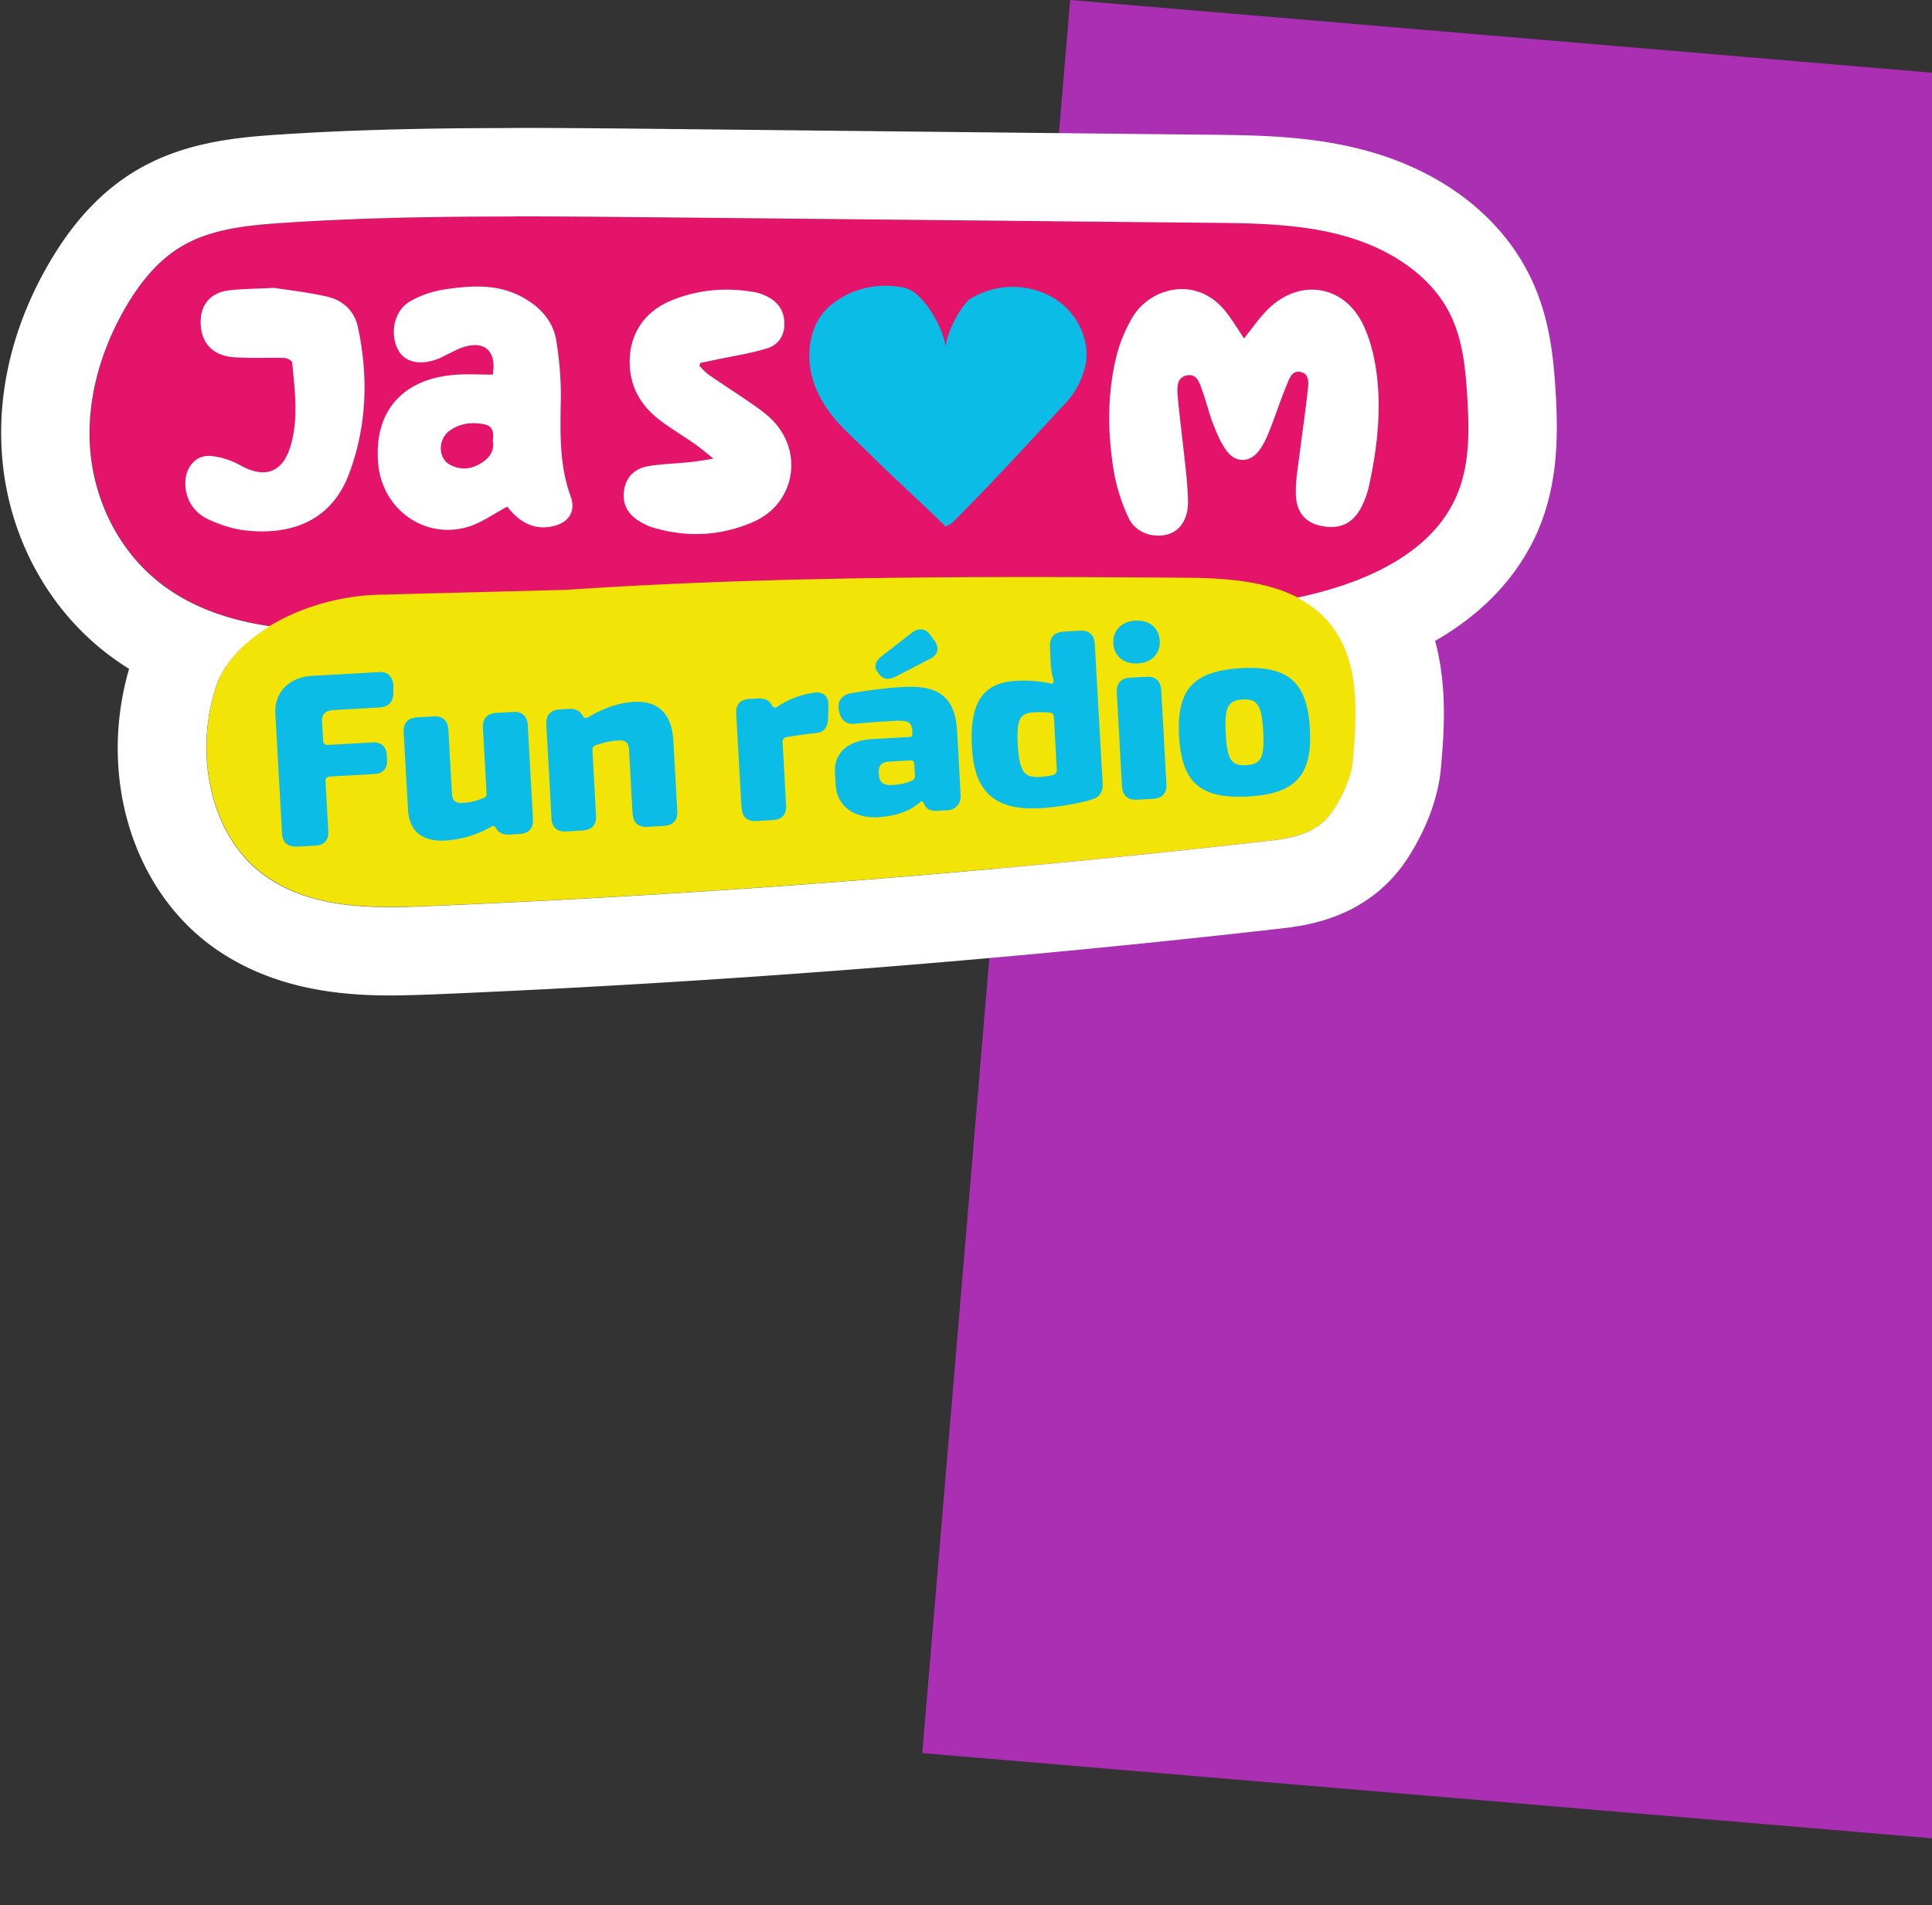 <svg xmlns="http://www.w3.org/2000/svg" fill="none" viewBox="0 0 287 283"><rect x="0" y="0" width="287" height="283" fill="#333333" stroke="none"/><path fill="#AA2FB2" d="M419.387 21.972 158.972 0 137 260.416l260.416 21.971z"/><path fill="#E3146A" d="M60.607 93.482c-12.79.6-26.863.828-36.776-6.871-6.125-4.76-9.726-12.107-10.389-19.598-.662-7.492 1.511-15.066 5.381-21.627 2.049-3.456 4.657-6.746 8.216-8.836 4.387-2.587 9.747-3.105 14.921-3.457 17.902-1.18 35.865-1.014 53.808-.827 27.979.269 55.939.558 83.918.827 6.726.063 13.556.145 20.013 1.946 6.456 1.8 12.603 5.587 15.583 11.32 2.028 3.89 2.442 8.32 2.711 12.645.29 4.967.393 10.099-1.614 14.693-4.056 9.313-15.335 13.618-25.766 15.48-7.657 1.366-10.099 2.36-17.88 2.132"/><path fill="#fff" d="M184.777 50.312c1.18-1.47 2.235-3.042 3.56-4.346 4.698-4.698 11.403-3.663 14.217 2.38 1.118 2.4 1.739 5.174 2.029 7.823.579 5.38-.063 10.761-1.221 16.038a13.4 13.4 0 0 1-1.159 3.187c-1.304 2.484-3.332 3.312-6.105 2.69-2.236-.496-3.56-2.048-3.601-4.78-.042-2.007.331-4.015.579-6.022.393-3.146.869-6.27 1.2-9.396.104-.972.269-2.318-1.034-2.628-1.325-.31-1.718 1.014-2.091 1.904-.91 2.194-1.635 4.45-2.504 6.643-.414 1.056-.869 2.111-1.531 3.022-1.387 1.945-3.58 2.007-4.946.082-.849-1.18-1.428-2.587-1.966-3.952-.6-1.553-.973-3.208-1.552-4.78-.414-1.118-.745-2.712-2.318-2.422-1.552.269-1.49 1.862-1.387 3.042.29 3.353.745 6.664 1.097 10.016.207 1.904.414 3.829.435 5.754 0 2.545-1.159 4.263-2.981 4.8-2.173.622-4.801-.206-5.836-2.42-1.055-2.236-1.841-4.698-2.235-7.14-.91-5.65-.952-11.341.435-16.929.476-1.945 1.283-3.85 2.276-5.588 2.546-4.511 9.562-6.54 13.97-.972.993 1.262 1.821 2.67 2.752 4.035zM75.342 75.27c-1.987 1.056-3.746 2.339-5.712 2.96-6.478 2.007-12.852-2.525-13.452-9.375-.683-7.782 3.684-12.707 11.734-13.204 1.76-.103 3.539 0 5.298 0 .6-3.6-1.325-5.215-4.698-3.973-.559.207-1.076.496-1.614.745-.538.248-1.055.558-1.593.786-2.69 1.138-5.112.683-6.106-1.138-1.345-2.4-.703-5.877 1.656-7.264 1.573-.931 3.435-1.552 5.257-1.821 3.973-.6 7.988-.849 11.713 1.283 2.483 1.428 4.325 3.456 4.801 6.27.476 2.898.725 5.878.683 8.817-.083 4.863-.248 9.664 1.449 14.341.848 2.318-.29 3.974-2.711 4.491-2.339.497-4.284-.31-5.898-2.007a17 17 0 0 1-.807-.931zm-2.132-9.789c.104-1.076.145-2.152-1.242-2.442-1.82-.372-3.56-.186-5.111.89-1.822 1.263-1.842 4.118 0 5.112 1.448.786 2.98.704 4.387-.104 1.304-.745 2.256-1.78 1.966-3.456M103.922 54.389c.455.434.848.91 1.345 1.262 1.986 1.387 4.035 2.69 6.022 4.056 1.014.704 2.049 1.408 2.959 2.236 5.216 4.635 4.098 12.748-2.297 15.562-4.801 2.111-9.851 2.38-14.92.87-.663-.187-1.284-.497-1.884-.85-1.904-1.075-2.732-2.669-2.442-4.656.269-1.903 1.448-3.249 3.6-3.621 2.029-.352 4.119-.373 6.189-.6 1.179-.124 2.338-.331 3.497-.518-.911-.724-1.8-1.49-2.773-2.173-1.821-1.283-3.746-2.4-5.484-3.766-2.4-1.925-3.932-4.408-4.16-7.575-.331-4.553 1.883-8.216 6.146-9.975 3.974-1.635 8.134-1.986 12.376-1.241.621.103 1.242.33 1.821.62 1.635.808 2.567 2.111 2.608 3.995s-.952 3.249-2.608 3.746c-2.525.765-5.173 1.158-7.781 1.717l-2.111.435c-.041.165-.083.31-.124.476zM40.719 42.758c2.028.331 4.987.642 7.864 1.304 2.36.538 4.077 2.11 4.594 4.553 1.573 7.409 1.325 14.776-1.366 21.875-2.587 6.788-8.423 9.085-15.376 8.298-1.883-.207-3.767-.848-5.484-1.635-2.484-1.159-3.663-3.56-3.374-6.043.249-2.048 1.76-3.58 3.787-3.373 1.47.145 3.001.642 4.305 1.366 3.684 2.049 6.312 1.138 7.512-2.897 1.2-4.077.6-8.237.228-12.355-.02-.27-.766-.663-1.18-.683-2.42-.062-4.842.062-7.264-.083-3.414-.186-5.215-2.173-5.153-5.443.063-2.504 1.573-4.201 4.222-4.511 1.904-.228 3.85-.228 6.705-.373z"/><path fill="#0BBCE7" d="M140.49 78.23c-3.912-3.85-7.864-7.368-11.155-10.658s-6.146-5.422-8.009-9.582c-1.862-4.16-1.49-9.665 2.028-12.604 3.084-2.586 7.099-3.476 11.031-2.628 2.856.621 6.001 6.312 6.146 9.23-.393-1.717 2.215-6.788 3.725-7.678 3.643-2.131 7.947-2.276 11.714-.351 3.766 1.924 6.208 6.415 5.215 10.533-.476 1.966-1.449 3.829-2.815 5.298-6.415 6.913-10.802 11.755-16.949 17.902"/><path fill="#F1E406" d="M57.565 88.329c-11.548-.124-22.93 5.857-25.497 13.762-3.228 9.913-.828 22.082 7.223 27.897 6.974 5.05 15.956 4.926 24.337 4.594a1741 1741 0 0 0 124.937-9.706c3.973-.455 7.471-1.221 9.726-4.822 1.304-2.09 2.525-4.739 2.732-7.243.538-6.395.973-13.39-2.359-18.708-4.636-7.41-14.197-8.216-22.434-8.278-29.883-.228-61.547-.27-92.217 1.8l-26.407.683z"/><path fill="#0BBCE7" d="M44.071 125.745c-1.345.083-2.11-.62-2.173-1.945l-.993-17.736c-.186-3.249 2.07-5.484 5.484-5.67l10.037-.559c1.304-.062 2.028.89 2.008 2.215v.91c-.021 1.325-.745 2.049-2.05 2.132l-6.89.393c-1.18.062-1.718.641-1.656 1.656l.165 2.876c.021.435.27.662.725.642l6.56-.373c1.345-.083 2.11.621 2.173 1.946l.041.579c.083 1.345-.62 2.111-1.945 2.173l-6.56.372c-.435.021-.663.27-.642.725l.414 7.367c.083 1.345-.62 2.111-1.945 2.173l-2.711.145zM60.607 120.241l-.642-11.465c-.083-1.366.62-2.132 1.987-2.215l2.442-.145c1.366-.082 2.131.621 2.214 1.987l.517 9.375c.063 1.18.518 1.552 1.615 1.49.931-.041 1.78-.207 2.98-.683.393-.083.58-.331.559-.724l-.538-9.748c-.083-1.366.62-2.131 1.986-2.214l2.463-.145c1.366-.083 2.132.621 2.214 1.987l.766 13.928c.083 1.366-.62 2.131-1.987 2.214l-1.345.083c-1.035.062-1.697-.207-2.09-.828l-.062-.145c-.207-.31-.455-.372-.807-.145a15.3 15.3 0 0 1-6.747 2.008c-3.456.186-5.34-1.387-5.526-4.595zM81.923 121.524l-.766-13.928c-.083-1.366.62-2.132 1.987-2.214l1.324-.083c.952-.062 1.635.31 1.966.848l.104.166c.207.372.476.455.91.186 2.173-1.304 4.512-2.111 6.726-2.235 3.601-.207 5.63 1.759 5.857 5.795l.579 10.409c.083 1.366-.62 2.132-1.986 2.215l-2.442.145c-1.366.082-2.132-.621-2.215-1.987l-.517-9.375c-.062-1.18-.476-1.531-1.594-1.469-.972.062-1.904.207-3.29.683-.393.103-.58.331-.559.745l.538 9.726c.083 1.366-.62 2.132-1.987 2.215l-2.442.145c-1.365.082-2.131-.621-2.214-1.987zM110.151 119.992l-.787-13.989c-.082-1.346.621-2.111 1.946-2.173l1.241-.062c.952-.063 1.615.186 1.987.807l.104.165c.227.393.496.497.889.207 1.697-1.117 3.332-1.738 5.402-2.049 1.428-.207 2.214.6 2.131 2.028l-.062 1.904c-.062 1.304-.683 1.966-1.8 2.07-.931.083-2.463.29-4.346.6-.414.083-.642.331-.6.766l.517 9.375c.083 1.345-.621 2.111-1.945 2.173l-2.484.145c-1.345.082-2.111-.621-2.173-1.946zM130.515 121.4c-3.353.186-6.188-1.428-6.374-4.822l-.104-1.821c-.165-2.898 1.925-4.76 5.526-4.967l5.546-.311c.352 0 .435-.207.414-.496v-.456c-.124-1.262-.662-1.552-2.608-1.448-1.51.082-3.559.207-5.939.434-1.221.124-2.07-.476-2.359-1.945-.269-1.345.372-2.318 1.717-2.566 2.649-.497 5.774-.849 7.885-.952 4.905-.269 7.678 1.221 7.968 6.622l.517 9.458c.062 1.262-.745 2.173-2.007 2.235l-1.552.083c-.807.041-1.49-.207-1.801-.911l-.145-.248c-.124-.29-.289-.331-.496-.145-1.242 1.117-3.208 2.069-6.23 2.235zm2.566-20.902c-1.014.496-1.801.496-2.463-.332l-.186-.248c-.704-.869-.435-1.718.6-2.483l4.47-3.477c1.035-.766 2.028-.62 2.753.455l.579.766c.766 1.138.497 2.132-.683 2.69zm2.38 15.459c.31-.104.476-.352.455-.704l-.103-1.78c-.021-.372-.207-.538-.58-.517l-3.228.186c-1.097.083-1.511.663-1.47 1.49l.042.621c.062.932.662 1.428 1.862 1.366.932-.062 1.946-.145 3.022-.662M154.294 120.054c-7.823.435-9.624-3.932-9.913-9.085-.373-6.622 1.655-9.561 6.539-9.83 1.635-.083 3.539 0 5.091.393.435.104.58-.103.455-.641a11 11 0 0 1-.413-2.774l-.083-2.07c-.042-1.386.621-2.13 2.007-2.213l2.442-.145c1.366-.083 2.132.62 2.215 1.986l1.159 20.675c.062 1.159-.352 2.007-1.511 2.38-2.173.703-5.878 1.241-7.947 1.345zm-.228-4.635c.641 0 1.531-.125 2.173-.228.517-.104.786-.393.745-.849l-.414-7.719c-.021-.455-.228-.745-.662-.766a14 14 0 0 0-2.277-.041c-2.049.104-2.649.869-2.442 4.76.228 3.973.952 4.863 2.877 4.843M165.386 95.572c-.103-1.904 1.2-3.249 3.27-3.373 2.069-.124 3.518 1.076 3.622 2.98.103 1.925-1.201 3.27-3.27 3.373-2.07.125-3.518-1.076-3.622-3zm3.498 23.22c-1.366.083-2.132-.621-2.215-1.987l-.766-13.927c-.082-1.366.621-2.132 1.987-2.215l2.401-.124c1.366-.083 2.131.621 2.214 1.987l.766 13.928c.083 1.366-.621 2.131-1.987 2.214zM175.154 109.396c-.393-6.932 2.07-9.726 9.209-10.14 7.078-.393 9.851 2.131 10.224 9.044.372 6.85-2.09 9.623-9.168 10.016-7.14.393-9.872-2.09-10.265-8.94zm12.5-.703c-.228-3.932-.849-4.905-3.042-4.781-2.235.124-2.732 1.159-2.525 5.091.207 3.85.828 4.802 3.063 4.657 2.173-.125 2.711-1.118 2.504-4.967"/><path fill="#fff" d="M76.273 32.141c6.498 0 12.976.063 19.474.125 27.98.269 55.939.558 83.919.827 6.726.063 13.555.145 20.012 1.946s12.603 5.587 15.583 11.32c2.028 3.89 2.442 8.32 2.711 12.645.29 4.967.394 10.099-1.614 14.693-3.787 8.692-13.866 13.017-23.654 15.087 2.359 1.221 4.408 2.918 5.918 5.34 3.332 5.318 2.898 12.313 2.36 18.708-.207 2.504-1.428 5.153-2.732 7.243-2.235 3.601-5.753 4.367-9.727 4.822a1741 1741 0 0 1-124.936 9.706c-1.863.083-3.746.145-5.63.145-6.622 0-13.265-.807-18.687-4.719-8.05-5.815-10.451-17.984-7.223-27.897 1.16-3.56 4.098-6.705 8.05-9.106-5.98-.89-11.61-2.752-16.286-6.394-6.126-4.76-9.727-12.107-10.39-19.599-.661-7.491 1.512-15.066 5.381-21.626 2.05-3.456 4.657-6.747 8.217-8.837 4.387-2.587 9.747-3.104 14.92-3.456 11.424-.766 22.89-.952 34.334-.952m0-13.141c-14.052 0-24.896.31-35.202.993-6.437.435-13.887 1.221-20.716 5.236-5.05 2.98-9.251 7.388-12.852 13.472C1.957 48.078-.527 58.26.343 68.152 1.335 79.637 6.964 90.15 15.76 96.979a44 44 0 0 0 3.415 2.38c-4.594 15.811.414 32.616 12.417 41.287 8.961 6.457 19.35 7.223 26.386 7.223 2.173 0 4.264-.083 6.188-.145a1767 1767 0 0 0 125.868-9.768c4.056-.456 13.535-1.553 19.371-10.927 1.883-3.022 4.201-7.72 4.656-13.059.414-4.719 1.014-11.755-.869-18.77 8.568-4.905 12.955-11.093 15.211-16.225 3.021-6.954 3.083-14.073 2.69-20.716-.331-5.422-.931-11.714-4.16-17.902-4.428-8.505-12.851-14.88-23.695-17.9-8.175-2.277-16.267-2.36-23.427-2.443l-83.94-.89C89.456 19.062 82.833 19 76.273 19z"/></svg>